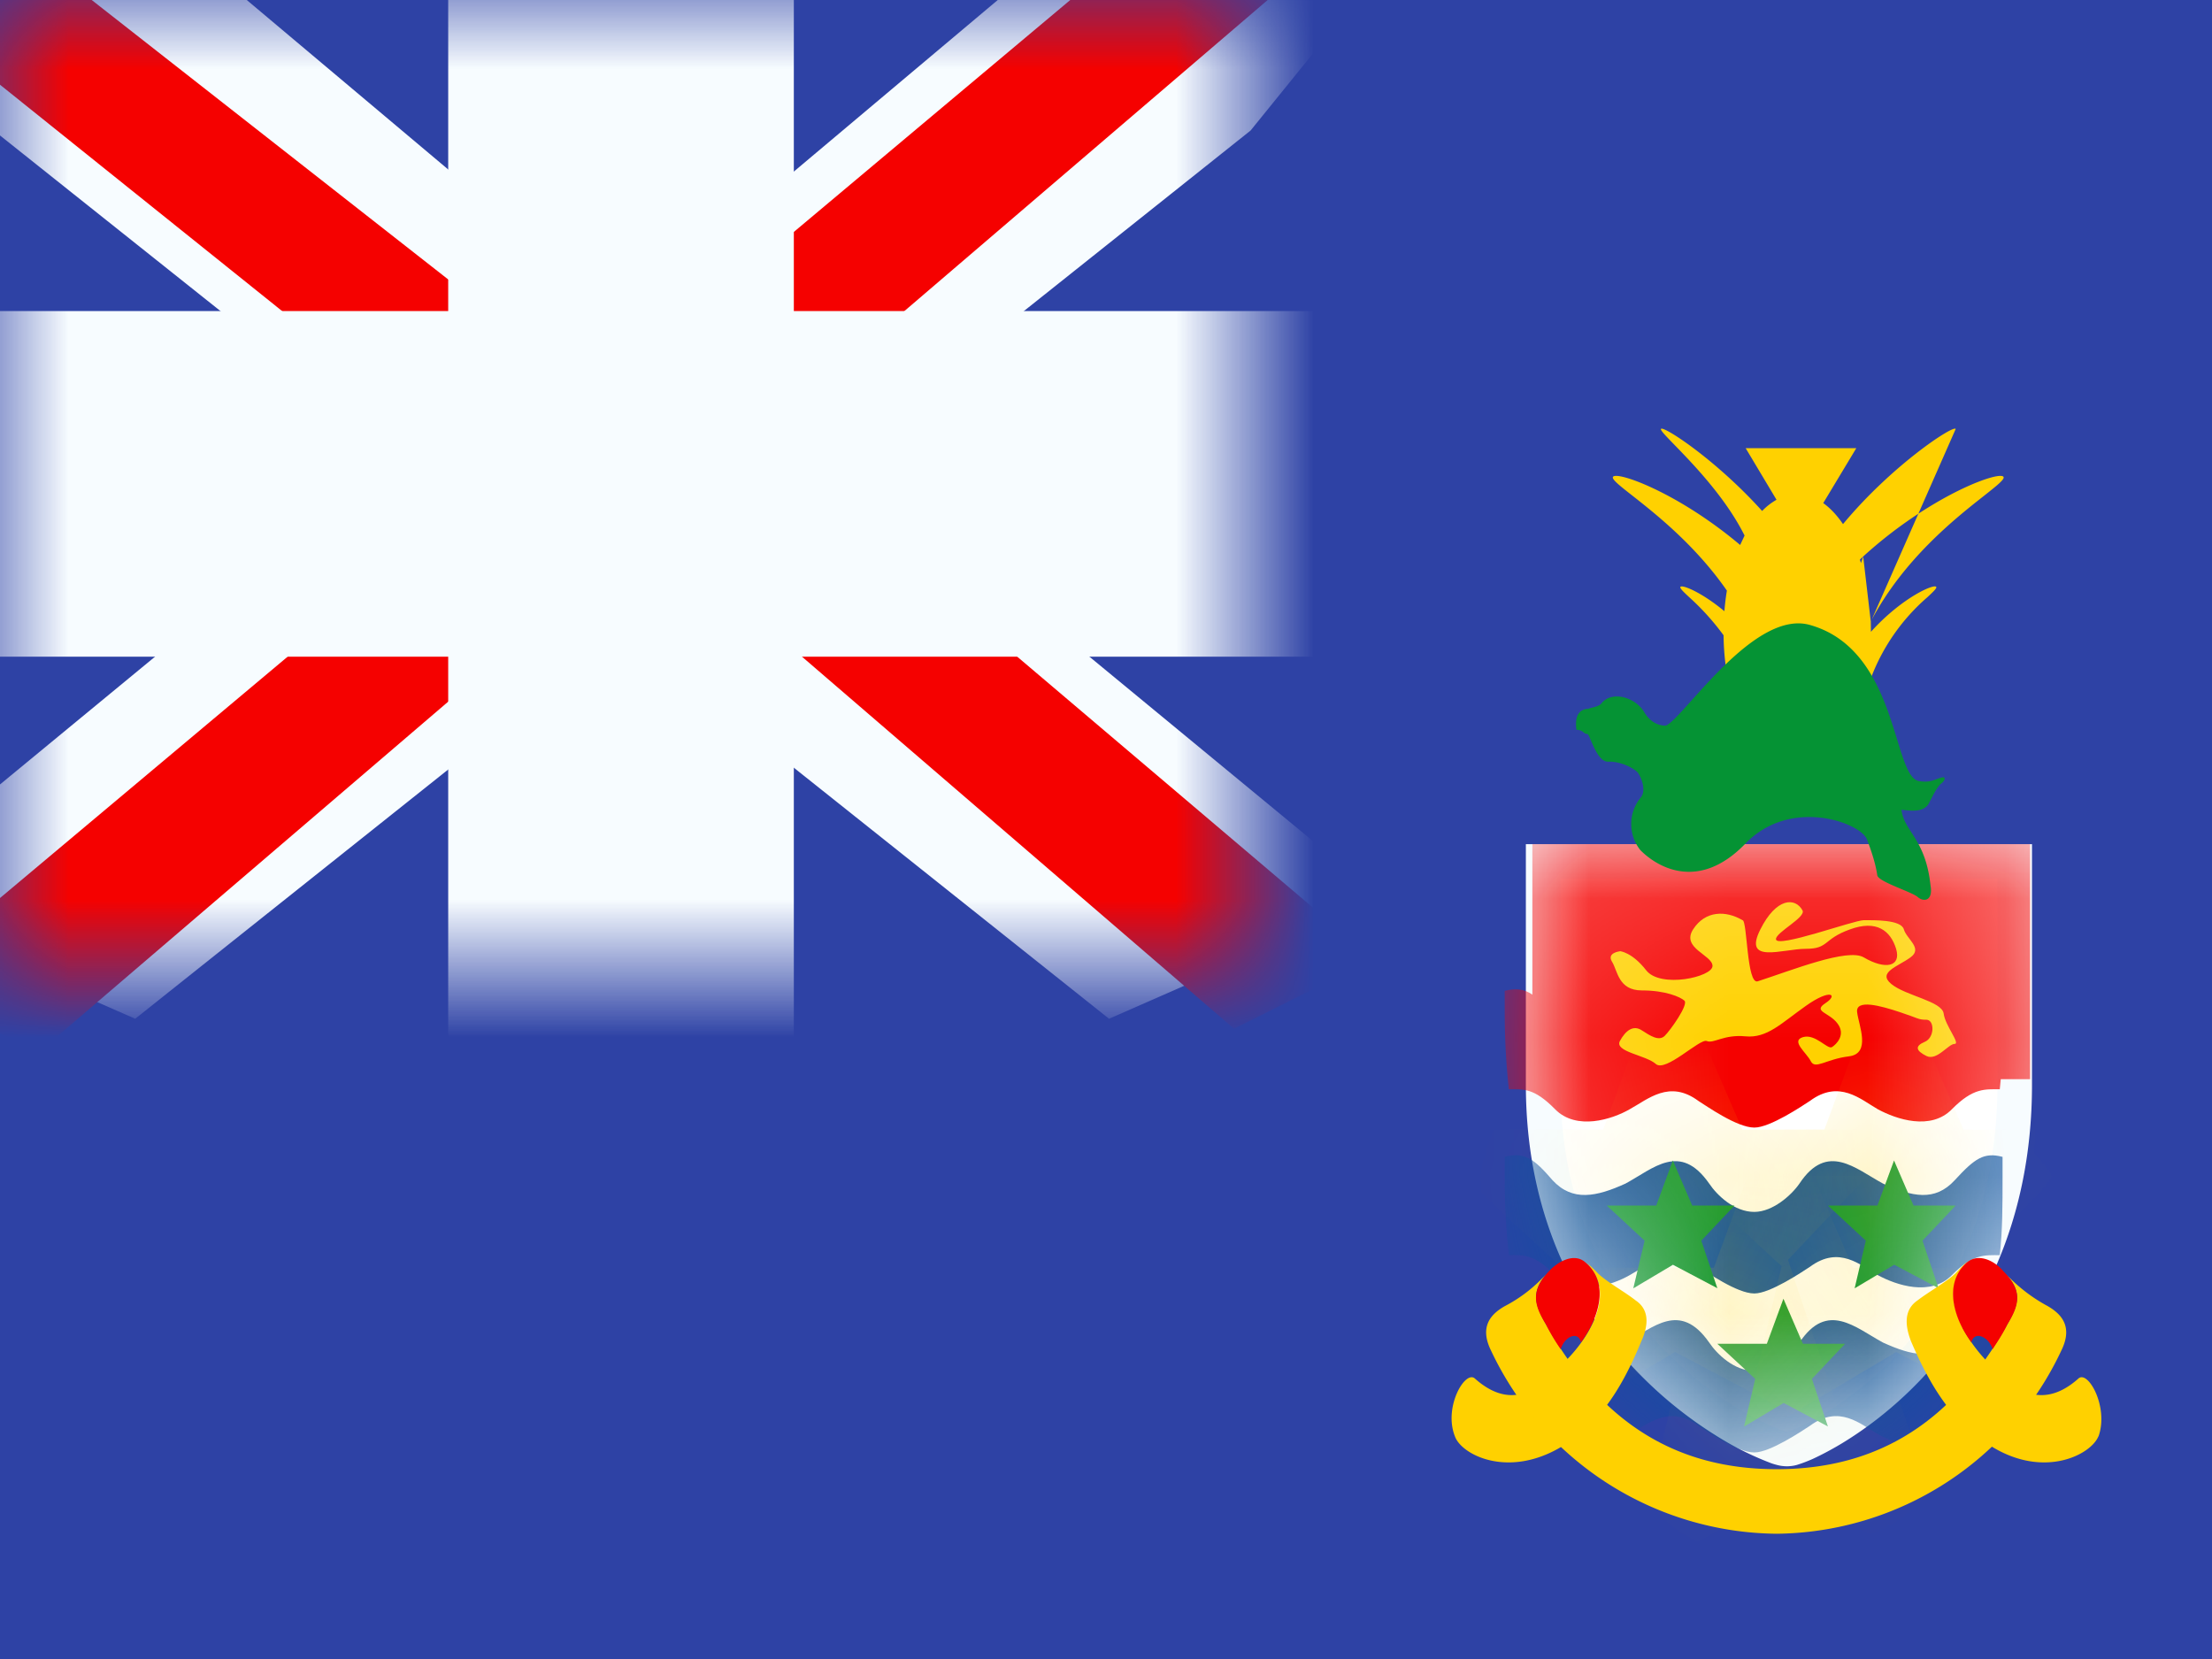 <svg xmlns="http://www.w3.org/2000/svg" width="16" height="12" fill="none"><rect width="100%" height="100%" fill="#333333" stroke="none"/><g clip-path="url(#a)"><path fill="#2E42A5" fill-rule="evenodd" d="M0 0h16v12H0V0z" clip-rule="evenodd"/><g clip-path="url(#b)"><path fill="#fff" stroke="#F7FCFF" stroke-width=".25" d="M11.287 6.231h-.125v1.615c0 .985.413 1.644.835 2.054.21.205.422.347.586.44a2.099 2.099 0 0 0 .273.127.37.37 0 0 0 .027.008.16.16 0 0 0 .041.006c.02 0 .037-.004.042-.006a.884.884 0 0 0 .092-.035c.05-.023.117-.057.194-.103.153-.092.351-.235.547-.44.393-.412.774-1.07.774-2.052V6.231h-3.285z"/><mask id="a" width="4" height="5" x="11" y="6" maskUnits="userSpaceOnUse" style="mask-type:luminance"><path fill="#fff" stroke="#fff" stroke-width=".25" d="M11.287 6.231h-.125v1.615c0 .985.413 1.644.835 2.054.21.205.422.347.586.44a2.099 2.099 0 0 0 .273.127.37.37 0 0 0 .027.008.16.16 0 0 0 .041.006c.02 0 .037-.004.042-.006a.884.884 0 0 0 .092-.035c.05-.023.117-.057.194-.103.153-.092.351-.235.547-.44.393-.412.774-1.07.774-2.052V6.231h-3.285z"/></mask><g mask="url(#a)"><path fill="#F50100" d="M11.084 6.106h3.6v1.7h-3.6z"/><path fill="#F50100" d="M12.69 8.156c.114 0 .345-.156.402-.193.211-.156.365-.012.49.06.134.073.384.157.537 0 .154-.156.24-.144.346-.144.02-.18.02-.362.02-.567v-.144c-.135-.036-.202.012-.346.169-.144.156-.307.12-.519.024-.201-.109-.403-.302-.604 0-.058.084-.193.205-.327.205-.144 0-.269-.12-.326-.205-.211-.302-.403-.109-.605 0-.211.096-.384.132-.528-.024-.135-.157-.202-.205-.346-.17v.145c0 .205.01.386.03.567.105 0 .181-.012.335.145.154.156.413.072.538 0 .134-.073.288-.217.499-.06.058.036.278.192.403.192z"/><path fill="#FFD100" fill-rule="evenodd" d="M11.717 6.88s.087.006.19.138c.103.133.48.049.48-.031s-.229-.128-.14-.265c.088-.137.237-.137.357-.066.035 0 .03.468.11.442.248-.08.65-.242.767-.173.155.091.273.069.234-.062-.04-.13-.14-.212-.335-.14-.195.07-.15.14-.318.14s-.457.114-.329-.14c.115-.23.252-.234.305-.138.027.05-.192.158-.192.208 0 .07.563-.137.635-.137.072 0 .27-.005.29.066.02.071.14.137.048.203-.091.067-.242.108-.138.193.104.085.366.124.378.213.011.088.124.22.079.22-.046 0-.128.125-.204.087-.076-.038-.085-.071-.012-.102.073-.03.072-.16.012-.16s-.055-.01-.192-.055c-.138-.046-.32-.096-.309 0 .011.095.104.3-.06.32-.166.02-.243.098-.275.035-.032-.063-.147-.147-.057-.174.09-.027.177.091.21.072.032-.02.102-.089.04-.171-.061-.082-.181-.085-.087-.147.094-.061.038-.108-.142.02-.18.127-.28.235-.437.22-.158-.015-.229.055-.28.034-.05-.02-.297.229-.368.166-.071-.064-.301-.088-.26-.166.042-.077.097-.118.159-.077.062.04.123.08.165.04.041-.04.174-.227.143-.255-.03-.027-.137-.074-.308-.074-.171 0-.175-.143-.216-.208-.04-.065.057-.075.057-.075z" clip-rule="evenodd"/><path fill="#0B50A0" d="M12.69 9.356c.114 0 .345-.156.402-.193.211-.156.365-.012.49.06.134.073.384.157.537 0 .154-.156.24-.144.346-.144.02-.18.02-.362.02-.567v-.144c-.135-.036-.202.012-.346.169-.144.156-.307.12-.519.024-.201-.109-.403-.302-.604 0-.058.084-.193.205-.327.205-.144 0-.269-.12-.326-.205-.211-.302-.403-.109-.605 0-.211.096-.384.132-.528-.024-.135-.157-.202-.205-.346-.17v.145c0 .205.01.386.03.567.105 0 .181-.012.335.145.154.156.413.072.538 0 .134-.073.288-.217.499-.06.058.036.278.192.403.192zm0 1.15c.114 0 .345-.156.402-.193.211-.156.365-.012.49.06.134.073.384.158.537 0 .154-.156.24-.144.346-.144.02-.18.02-.362.02-.567v-.144c-.135-.036-.202.012-.346.169-.144.156-.307.12-.519.024-.201-.109-.403-.302-.604 0-.058.084-.193.205-.327.205-.144 0-.269-.12-.326-.205-.211-.302-.403-.109-.605 0-.211.096-.384.132-.528-.024-.135-.157-.202-.205-.346-.17v.145c0 .205.01.386.03.567.105 0 .181-.012.335.145.154.156.413.072.538 0 .134-.073.288-.217.499-.06.058.036.278.192.403.192z"/><mask id="b" fill="#fff"><path fill-rule="evenodd" d="m12.9 10.149-.285.17.081-.345-.274-.254h.358l.12-.326.141.326h.305l-.24.254.116.344-.321-.17z" clip-rule="evenodd"/></mask><path fill="#059334" fill-rule="evenodd" d="m12.9 10.149-.285.17.081-.345-.274-.254h.358l.12-.326.141.326h.305l-.24.254.116.344-.321-.17z" clip-rule="evenodd"/><path fill="#FFD100" d="m12.9 10.149.258-.487-.273-.143-.265.157.28.473zm-.285.17-.535-.128-.3 1.261 1.115-.66-.28-.474zm.081-.345.536.127.074-.313-.236-.218-.374.404zm-.274-.254v-.55h-1.405l1.032.954.373-.404zm.358 0v.55h.384l.133-.36-.517-.19zm.12-.326.505-.218-.545-1.263-.476 1.291.516.19zm.141.326-.505.218.144.332h.361v-.55zm.305 0 .4.379.878-.928h-1.278v.55zm-.24.254-.399-.378-.227.24.105.312.522-.174zm.116.344-.257.487 1.214.641-.436-1.302-.521.174zm-.602-.642-.286.17.561.945.286-.169-.56-.946zm.53.77.082-.345-1.07-.254-.082.345 1.07.253zm-.08-.876-.274-.253-.747.807.274.254.747-.808zm-.648.7h.358v-1.1h-.358v1.1zm.874-.36.12-.326-1.032-.38-.12.326 1.033.38zm-.9-.298.14.326 1.01-.435-.14-.327-1.01.436zm.645.659h.305v-1.1h-.305v1.1zm-.094-.929-.24.254.799.756.24-.253-.799-.757zm-.362.806.115.345 1.043-.35-.115-.344-1.043.35zm.894-.316-.321-.17-.514.973.321.17.514-.973z" mask="url(#b)"/><mask id="c" fill="#fff"><path fill-rule="evenodd" d="m12.1 9.149-.286.17.082-.345-.274-.254h.358l.12-.326.14.326h.306l-.24.254.116.344-.322-.17z" clip-rule="evenodd"/></mask><path fill="#059334" fill-rule="evenodd" d="m12.1 9.149-.286.17.082-.345-.274-.254h.358l.12-.326.14.326h.306l-.24.254.116.344-.322-.17z" clip-rule="evenodd"/><path fill="#FFD100" d="m12.1 9.149.257-.487-.272-.143-.265.157.28.473zm-.286.17-.535-.128-.299 1.261 1.115-.66-.28-.474zm.082-.345.535.127.075-.313-.237-.218-.373.404zm-.274-.254v-.55h-1.406l1.033.954.373-.404zm.358 0v.55h.384l.132-.36-.516-.19zm.12-.326.505-.218-.546-1.263-.475 1.291.516.19zm.14.326-.504.218.143.332h.362v-.55zm.306 0 .4.379.878-.928h-1.278v.55zm-.24.254-.4-.378-.226.24.105.312.521-.174zm.116.344-.257.487 1.214.641-.436-1.302-.521.174zm-.602-.642-.286.17.56.946.287-.17-.56-.946zm.53.77.081-.345-1.07-.254-.082.344 1.07.254zm-.08-.876-.275-.253-.746.807.274.254.746-.808zm-.648.7h.358v-1.1h-.358v1.1zm.874-.36.12-.326-1.032-.38-.12.326 1.032.38zm-.9-.298.14.326 1.01-.435-.14-.327-1.01.436zm.645.659h.305v-1.1h-.305v1.1zm-.094-.929-.24.254.799.756.24-.253-.8-.757zm-.362.806.115.345 1.043-.35-.115-.344-1.043.35zm.893-.316-.32-.17-.514.973.32.17.514-.973z" mask="url(#c)"/><mask id="d" fill="#fff"><path fill-rule="evenodd" d="m13.7 9.149-.285.17.081-.345-.274-.254h.358l.12-.326.141.326h.305l-.24.254.116.344-.321-.17z" clip-rule="evenodd"/></mask><path fill="#059334" fill-rule="evenodd" d="m13.7 9.149-.285.17.081-.345-.274-.254h.358l.12-.326.141.326h.305l-.24.254.116.344-.321-.17z" clip-rule="evenodd"/><path fill="#FFD100" d="m13.7 9.149.258-.487-.273-.143-.265.157.28.473zm-.285.17-.536-.128-.298 1.261 1.114-.66-.28-.474zm.081-.345.535.127.075-.313-.236-.218-.374.404zm-.274-.254v-.55h-1.405l1.032.954.373-.404zm.358 0v.55h.384l.132-.36-.516-.19zm.12-.326.505-.218-.545-1.263-.476 1.291.516.19zm.141.326-.505.218.143.332h.362v-.55zm.305 0 .4.379.878-.928h-1.278v.55zm-.24.254-.399-.378-.227.24.105.312.521-.174zm.116.344-.257.487 1.214.641-.436-1.302-.521.174zm-.602-.642-.286.17.56.946.287-.17-.56-.946zm.53.77.081-.345-1.07-.254-.082.344 1.07.254zm-.08-.876-.275-.253-.746.807.274.254.747-.808zm-.648.7h.358v-1.1h-.358v1.1zm.874-.36.12-.326-1.032-.38-.12.326 1.032.38zm-.9-.298.14.326 1.01-.435-.14-.327-1.01.436zm.645.659h.305v-1.1h-.305v1.1zm-.094-.929-.24.254.799.756.24-.253-.8-.757zm-.362.806.115.345 1.043-.35-.115-.344-1.043.35zm.894-.316-.322-.17-.513.973.32.17.515-.973z" mask="url(#d)"/></g></g><path fill="#FFD100" d="M10.524 10.39c.046.13.375.303.758.082.26-.156.428-.377.59-.77.045-.099.068-.222-.04-.295-.083-.066-.221-.14-.282-.205-.031-.033-.062-.058-.085-.082a.308.308 0 0 1 .046.057c.154.197-.007.483-.176.656-.122.122-.344.425-.666.139-.069-.066-.23.205-.145.418zm4.654 0c-.053.13-.382.303-.757.082-.26-.156-.43-.377-.598-.77-.038-.099-.06-.222.046-.295.085-.066.222-.14.284-.205a.784.784 0 0 1 .084-.082.42.42 0 0 0-.046.057c-.153.197.008.483.168.656.123.122.352.425.674.139.069-.066.222.205.146.418z"/><path fill="#FFD100" d="M12.851 11.094a2.3 2.3 0 0 0 2.06-1.327c.084-.172 0-.262-.1-.32a1.174 1.174 0 0 1-.306-.237c.122.131.1.221.015.369-.39.696-.926 1.048-1.669 1.048s-1.279-.352-1.669-1.048c-.084-.148-.107-.238.008-.37a1.06 1.06 0 0 1-.306.239c-.1.057-.184.147-.1.319a2.307 2.307 0 0 0 2.067 1.327z"/><path fill="#F50100" d="M11.435 9.71c-.016-.082-.115-.05-.146.049a1.37 1.37 0 0 1-.107-.18c-.092-.148-.107-.246.023-.385.061-.066.184-.14.268-.058.176.156.084.41-.038.574zm2.825 0c.015-.082.122-.05.153.049.038-.058.076-.115.107-.18.092-.148.107-.246-.03-.385-.054-.066-.177-.14-.268-.058-.169.156-.085.41.038.574z"/><path fill="#FFD100" fill-rule="evenodd" d="M12.491 4.272c-.226-.326-.512-.552-.681-.685-.088-.069-.144-.113-.144-.133 0-.058.456.096.921.488l.032-.068c-.136-.273-.371-.516-.505-.654-.063-.065-.104-.107-.1-.117.01-.03.393.217.732.593a.45.45 0 0 1 .104-.081l-.223-.373h.8l-.239.397c.052.037.1.089.143.152.356-.429.804-.721.815-.688l-.27.613a3.171 3.171 0 0 0-.4.31l-.023.022.008.025a1.197 1.197 0 0 1 .016-.047l.055.471.001.073c.23-.255.473-.356.473-.322 0 .011-.026.036-.066.073a1.454 1.454 0 0 0-.405.578c-.004.012-.016.011-.031.004-.073.391-.27.672-.504.672-.291 0-.527-.436-.533-.98a1.813 1.813 0 0 0-.247-.274c-.04-.037-.066-.062-.066-.073 0-.026.146.029.319.173a1.79 1.79 0 0 1 .018-.149zm1.04.225c.235-.45.613-.748.819-.91.087-.069.143-.113.143-.133 0-.045-.276.038-.617.262l-.344.781z" clip-rule="evenodd"/><path fill="#059334" d="M11.893 5.151c-.065-.11-.239-.158-.312-.06-.027.024-.064.024-.092.036-.046 0-.104.03-.086.152.05 0 .05.03.077.03.018-.012.066.212.158.2.1 0 .19.056.209.08.027.037.064.134.018.183a.302.302 0 0 0 0 .377c.12.122.422.304.761-.048.33-.341.843-.146.88-.025.046.122.064.195.073.256.01.048.257.121.294.158.046.037.11.024.091-.085-.036-.34-.192-.39-.21-.548.091.012.155.012.192-.036.028-.049.064-.134.101-.158.027-.025.027-.05-.01-.037-.045.012-.073.037-.155.024-.195-.028-.147-.95-.792-1.13-.4-.111-.897.65-1.033.725a.06.06 0 0 1-.008.004c-.065 0-.12-.037-.156-.098z"/></g><mask id="e" width="9" height="7" x="0" y="0" maskUnits="userSpaceOnUse" style="mask-type:luminance"><path fill="#fff" d="M0 0h9v7H0z"/></mask><g mask="url(#e)"><path fill="#F7FCFF" d="m-1.002 6.5 1.98.869L9.046.944l1.045-1.29-2.118-.29-3.29 2.768-2.648 1.865L-1.002 6.5z"/><path fill="#F50100" d="m-.731 7.108 1.009.505 9.437-8.08H8.298L-.731 7.109z"/><path fill="#F7FCFF" d="m10.002 6.5-1.98.869L-.045.944l-1.044-1.29 2.118-.29 3.29 2.768 2.648 1.865L10.002 6.5z"/><path fill="#F50100" d="m9.935 6.937-1.009.504-4.018-3.46-1.191-.386L-1.19-.342H.227l4.904 3.844 1.302.463 3.502 2.972z"/><mask id="f" width="11" height="9" x="-1" y="-1" fill="#000" maskUnits="userSpaceOnUse"><path fill="#fff" d="M-1-1h11v9H-1z"/><path fill-rule="evenodd" d="M4.992 0h-1v3H0v1h3.992v3h1V4H9V3H4.992V0z" clip-rule="evenodd"/></mask><path fill="#F50100" fill-rule="evenodd" d="M4.992 0h-1v3H0v1h3.992v3h1V4H9V3H4.992V0z" clip-rule="evenodd"/><path fill="#F7FCFF" d="M3.992 0v-.75h-.75V0h.75zm1 0h.75v-.75h-.75V0zm-1 3v.75h.75V3h-.75zM0 3v-.75h-.75V3H0zm0 1h-.75v.75H0V4zm3.992 0h.75v-.75h-.75V4zm0 3h-.75v.75h.75V7zm1 0v.75h.75V7h-.75zm0-3v-.75h-.75V4h.75zM9 4v.75h.75V4H9zm0-1h.75v-.75H9V3zM4.992 3h-.75v.75h.75V3zm-1-2.25h1v-1.5h-1v1.5zM4.742 3V0h-1.5v3h1.5zM0 3.75h3.992v-1.5H0v1.5zM.75 4V3h-1.5v1h1.5zm3.242-.75H0v1.5h3.992v-1.5zM4.742 7V4h-1.5v3h1.5zm.25-.75h-1v1.5h1v-1.5zM4.242 4v3h1.5V4h-1.5zM9 3.25H4.992v1.5H9v-1.5zM8.25 3v1h1.5V3h-1.5zm-3.258.75H9v-1.5H4.992v1.5zM4.242 0v3h1.5V0h-1.5z" mask="url(#f)"/></g></svg>